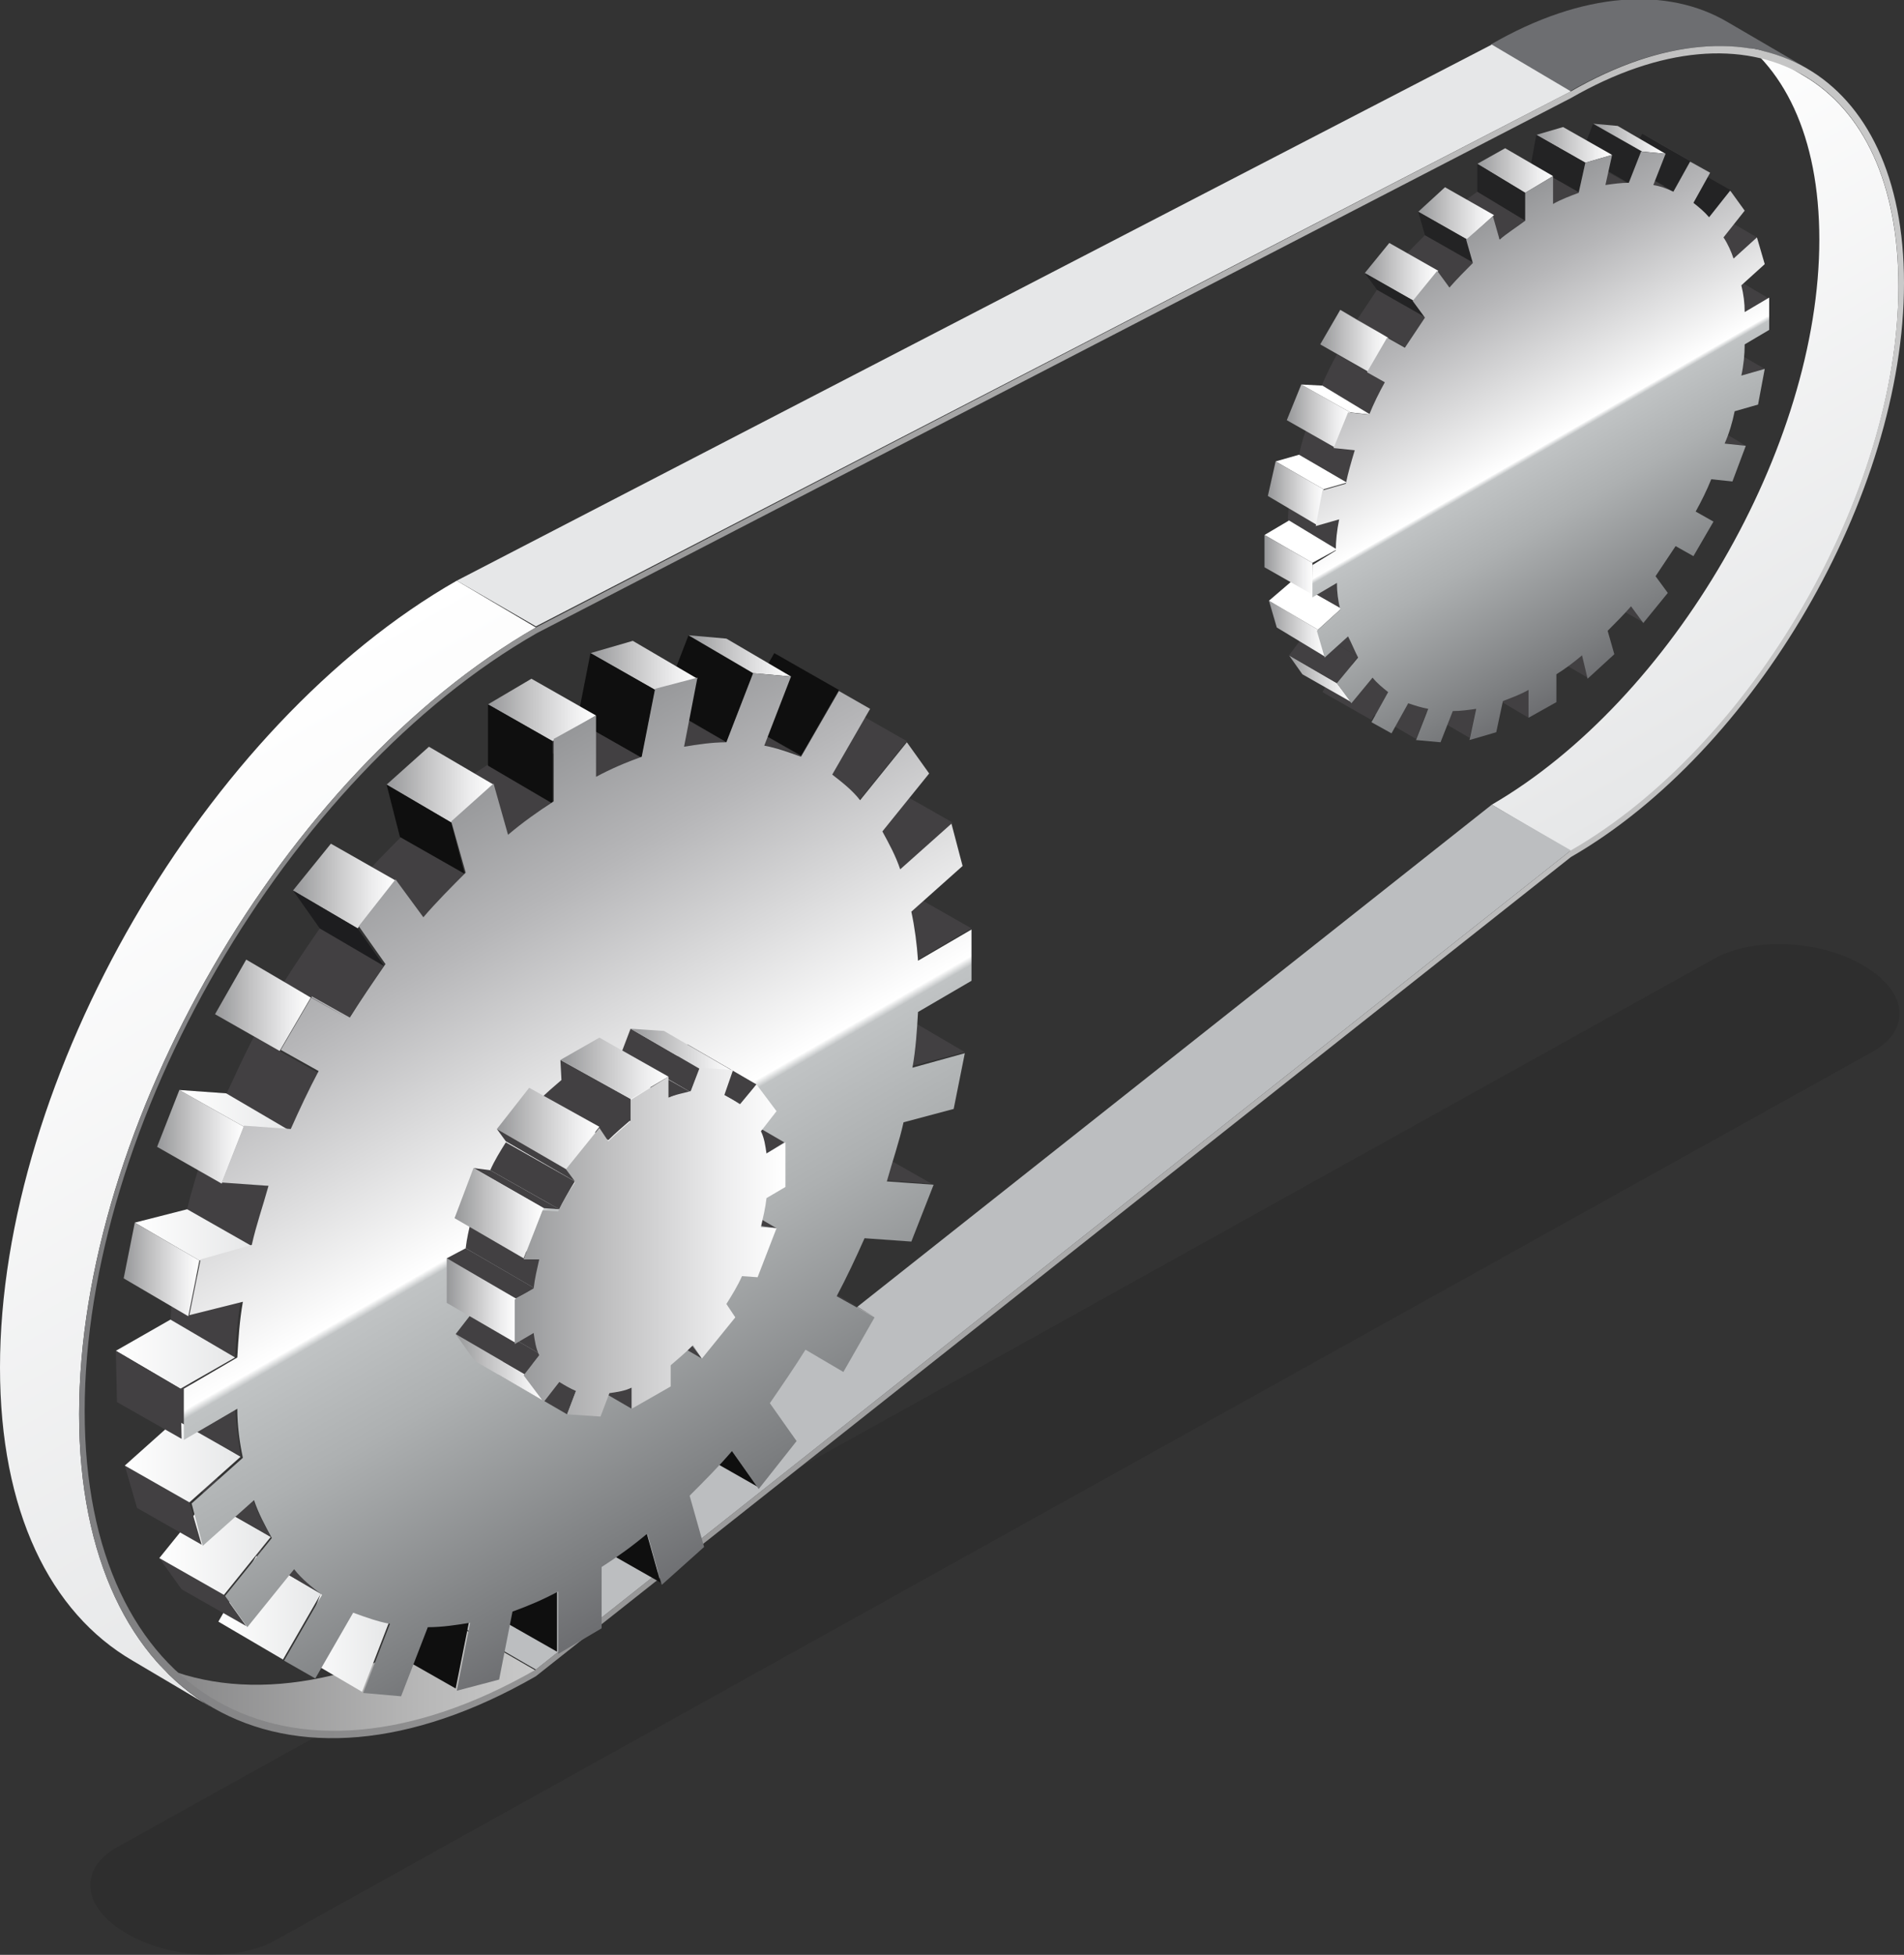 <?xml version="1.0" encoding="utf-8"?>
<!-- Generator: Adobe Illustrator 25.4.1, SVG Export Plug-In . SVG Version: 6.00 Build 0)  -->
<svg version="1.1" id="レイヤー_1" xmlns="http://www.w3.org/2000/svg" xmlns:xlink="http://www.w3.org/1999/xlink" x="0px"
	 y="0px" viewBox="0 0 170.9 175.4" style="enable-background:new 0 0 170.9 175.4;" xml:space="preserve">
<rect x="0" y="0" width="170.9" height="175.4" fill="#333333" stroke="none"/>
<style type="text/css">
	.st0{opacity:0.1;fill:#000700;}
	.st1{fill:url(#SVGID_1_);}
	.st2{fill:#6D6E71;}
	.st3{fill:url(#SVGID_00000116946261472148087740000015538443005953807498_);}
	.st4{fill:url(#SVGID_00000029014049293485544080000003774323171430430139_);}
	.st5{fill:url(#SVGID_00000124878709973951366150000002285395368256669356_);}
	.st6{fill:#BCBEC0;}
	.st7{fill:#E6E7E8;}
	.st8{fill:#424042;}
	.st9{fill:#0F0F0F;}
	.st10{fill:url(#SVGID_00000152979371161171723920000017995391088189764009_);}
	.st11{fill:url(#SVGID_00000075130119472658099030000005984701176025600423_);}
	.st12{fill:url(#SVGID_00000163761083655759329920000001503942655859253947_);}
	.st13{fill:url(#SVGID_00000057135888837816742920000015265835659110088096_);}
	.st14{fill:url(#SVGID_00000062900354896097026020000018413008817812554881_);}
	.st15{fill:url(#SVGID_00000036239997121215597440000005191022478338094753_);}
	.st16{fill:url(#SVGID_00000018934690389247777110000005315063676037967768_);}
	.st17{fill:url(#SVGID_00000114035101811218668850000017934155269997799836_);}
	.st18{fill:url(#SVGID_00000075876228023087722510000015668313095508501410_);}
	.st19{fill:url(#SVGID_00000131367731027332827760000017494482570407252867_);}
	.st20{fill:url(#SVGID_00000072966334256263684570000011081912328126449834_);}
	.st21{fill:url(#SVGID_00000109748526588355933860000017846880860475180929_);}
	.st22{fill:url(#SVGID_00000114790138532506690090000000489710499006002077_);}
	.st23{fill:url(#SVGID_00000003790845167495579690000007477707439530854559_);}
	.st24{fill:#1D1D1F;}
	.st25{fill:url(#SVGID_00000062901211243453707660000010836791414110056103_);}
	.st26{fill:url(#SVGID_00000039120484891383185530000009377015923625957559_);}
	.st27{fill:#232324;}
	.st28{fill:url(#SVGID_00000139258865473299407730000017080413829906338474_);}
	.st29{fill:url(#SVGID_00000090982811218664808740000013625480410855642800_);}
	.st30{fill:url(#SVGID_00000027584027653173149990000010251713092687951292_);}
	.st31{fill:#FFFFFF;}
	.st32{fill:url(#SVGID_00000063630138556917437400000016660077610024395427_);}
	.st33{fill:url(#SVGID_00000028290024334743350140000002097483667074537401_);}
	.st34{fill:url(#SVGID_00000168099148618431661460000016161866910155509888_);}
	.st35{fill:url(#SVGID_00000087374613634395276350000016775036581969345720_);}
	.st36{fill:url(#SVGID_00000021105177159667832740000011328699480392890292_);}
	.st37{fill:url(#SVGID_00000178905733145348804260000015211836892070491031_);}
	.st38{fill:url(#SVGID_00000133518404956484130180000014344946638587754669_);}
	.st39{fill:url(#SVGID_00000041996657761110700190000005539738323013964192_);}
	.st40{fill:url(#SVGID_00000145755560026330785380000013813149376199473289_);}
	.st41{fill:url(#SVGID_00000183953774715707191700000007214205132381590194_);}
	.st42{fill:url(#SVGID_00000108989558149095551530000003207256651973719970_);}
	.st43{fill:url(#SVGID_00000042731833616902876720000015248966102425655467_);}
	.st44{fill:url(#SVGID_00000024704486261205721790000006847614059089098157_);}
	.st45{fill:url(#SVGID_00000023255312566421826750000001470821278315237044_);}
	.st46{fill:url(#SVGID_00000124845334859599055330000005327935189518817965_);}
	.st47{fill:url(#SVGID_00000086660886551891035540000015725894475304903050_);}
</style>
<g>
	<g id="レイヤー_2_00000146486507267001616480000012097068136295411122_">
		<g id="デザイン">
			<path class="st0" d="M11.4,173.5c3.9,2.3,9.9,2.5,13.3,0.6l143.5-79.8c3.4-2,3-5.4-1-7.7l0,0c-3.9-2.3-9.9-2.5-13.3-0.6
				L10.4,165.8C7,167.8,7.4,171.2,11.4,173.5L11.4,173.5z"/>
			<g>
				
					<linearGradient id="SVGID_1_" gradientUnits="userSpaceOnUse" x1="1506.132" y1="112.237" x2="1534.586" y2="161.523" gradientTransform="matrix(-1 0 0 -1 1669.09 175.89)">
					<stop  offset="0" style="stop-color:#E6E7E8"/>
					<stop  offset="1" style="stop-color:#FFFFFF"/>
				</linearGradient>
				<path class="st1" d="M161.9,6.8l-7.1-4.2c5.3,3.1,8.5,9.6,8.5,18.9c0,18.6-13.2,41.3-29.4,50.7l7.1,4.2
					c16.2-9.3,29.4-32,29.4-50.7C170.4,16.4,167.2,9.9,161.9,6.8z"/>
				<path class="st2" d="M162.3,6.2L155.1,2c-5.4-3.2-13-2.8-21.3,2l7.1,4.2C149.3,3.4,156.8,3,162.3,6.2z"/>
				
					<linearGradient id="SVGID_00000060747369923890957440000009015721673936435601_" gradientUnits="userSpaceOnUse" x1="1620.98" y1="25.419" x2="1656.85" y2="25.419" gradientTransform="matrix(-1 0 0 -1 1669.09 175.89)">
					<stop  offset="0" style="stop-color:#C9C9C9"/>
					<stop  offset="0.29" style="stop-color:#B7B7B7"/>
					<stop  offset="0.88" style="stop-color:#89898A"/>
					<stop  offset="1" style="stop-color:#7E7E80"/>
				</linearGradient>
				<path style="fill:url(#SVGID_00000060747369923890957440000009015721673936435601_);" d="M12.2,148.4l7.1,4.2
					c7.3,4.3,17.5,3.7,28.8-2.7l-7.1-4.1C29.8,152.1,19.6,152.7,12.2,148.4z"/>
				
					<linearGradient id="SVGID_00000043419254058768761380000001779180473390718900_" gradientUnits="userSpaceOnUse" x1="1621.121" y1="39.459" x2="1659.391" y2="105.75" gradientTransform="matrix(-1 0 0 -1 1669.09 175.89)">
					<stop  offset="0" style="stop-color:#E6E7E8"/>
					<stop  offset="1" style="stop-color:#FFFFFF"/>
				</linearGradient>
				<path style="fill:url(#SVGID_00000043419254058768761380000001779180473390718900_);" d="M11.9,149l7.1,4.2
					c-7.3-4.3-11.9-13.4-11.9-26.3c0-25.9,18.4-57.6,41-70.6L41,52.1C18.4,65,0,96.7,0,122.7C0,135.6,4.5,144.7,11.9,149z"/>
				
					<linearGradient id="SVGID_00000008127882394526416020000012477290890727508389_" gradientUnits="userSpaceOnUse" x1="1498.15" y1="95.845" x2="1661.99" y2="95.845" gradientTransform="matrix(-1 0 0 -1 1669.09 175.89)">
					<stop  offset="0" style="stop-color:#C9C9C9"/>
					<stop  offset="0.29" style="stop-color:#B7B7B7"/>
					<stop  offset="0.88" style="stop-color:#89898A"/>
					<stop  offset="1" style="stop-color:#7E7E80"/>
				</linearGradient>
				<path style="fill:url(#SVGID_00000008127882394526416020000012477290890727508389_);" d="M141,8.2c16.5-9.5,29.9-1.8,29.9,17.2
					s-13.4,42-29.9,51.5l-92.9,73.5c-22.6,13-41,2.4-41-23.5s18.4-57.6,41-70.6L141,8.2z M48.1,149.8L141,76.3
					c16.2-9.3,29.4-32,29.4-50.7S157.2-0.5,141,8.8l-92.8,48C25.8,69.6,7.6,100.9,7.6,126.6S25.8,162.6,48.1,149.8"/>
				<polygon class="st6" points="141,76.3 48.1,149.8 41,145.7 133.9,72.2 				"/>
				<polygon class="st7" points="141,8.2 133.9,4 41,52.1 48.1,56.2 				"/>
			</g>
			<g>
				<polygon class="st8" points="75,116.2 69.2,112.8 72.6,114.7 78.4,118.1 				"/>
				<polygon class="st9" points="68,133.4 62.2,130.1 59.8,126.7 65.6,130 				"/>
				<polygon class="st8" points="79.4,105.9 73.6,102.5 77.8,102.9 83.6,106.2 				"/>
				<polygon class="st9" points="59.3,142 53.5,138.7 52.2,134.1 58,137.4 				"/>
				<polygon class="st8" points="82,95.6 76.2,92.3 80.8,91 86.6,94.4 				"/>
				<polygon class="st9" points="50,148.2 44.2,144.9 44.2,139.3 50,142.7 				"/>
				<polygon class="st8" points="82.4,86.1 76.6,82.8 81.4,80 87.2,83.3 				"/>
				<polygon class="st9" points="40.9,151.5 35.1,148.2 36.3,142.1 42.1,145.5 				"/>
				<polygon class="st8" points="80.8,78 75,74.6 79.7,70.5 85.5,73.8 				"/>
				
					<linearGradient id="SVGID_00000114795066251056340330000000165438974711033994_" gradientUnits="userSpaceOnUse" x1="1634.22" y1="28.88" x2="1642.4" y2="28.88" gradientTransform="matrix(-1 0 0 -1 1669.09 175.89)">
					<stop  offset="0" style="stop-color:#E6E7E8"/>
					<stop  offset="1" style="stop-color:#FFFFFF"/>
				</linearGradient>
				<polygon style="fill:url(#SVGID_00000114795066251056340330000000165438974711033994_);" points="32.5,151.8 26.7,148.4 
					29.1,142.2 34.9,145.6 				"/>
				<polygon class="st8" points="77.2,71.7 71.4,68.4 75.6,63.2 81.4,66.5 				"/>
				
					<linearGradient id="SVGID_00000138567227742814261570000016080362552229920433_" gradientUnits="userSpaceOnUse" x1="1640.29" y1="31.615" x2="1649.47" y2="31.615" gradientTransform="matrix(-1 0 0 -1 1669.09 175.89)">
					<stop  offset="0" style="stop-color:#E6E7E8"/>
					<stop  offset="1" style="stop-color:#FFFFFF"/>
				</linearGradient>
				<polygon style="fill:url(#SVGID_00000138567227742814261570000016080362552229920433_);" points="25.4,148.9 19.6,145.5 
					23,139.6 28.8,143 				"/>
				<polygon class="st9" points="71.9,67.8 66.1,64.5 69.5,58.6 75.3,61.9 				"/>
				<polygon class="st8" points="75.3,61.9 69.5,58.6 72.3,60.2 78.1,63.5 				"/>
				<path class="st8" d="M28.8,143l-5.8-3.4c-0.9-0.7-1.8-1.4-2.5-2.3l5.8,3.4C27,141.6,27.9,142.3,28.8,143z"/>
				<path class="st8" d="M68.7,66.9l-5.8-3.3c1.1,0.2,2.2,0.6,3.3,1l5.8,3.3C70.9,67.4,69.8,67.1,68.7,66.9z"/>
				<polygon class="st8" points="22.1,145.9 16.3,142.6 14.3,139.8 20.1,143.1 				"/>
				
					<linearGradient id="SVGID_00000151535555058898677730000003535956830529553581_" gradientUnits="userSpaceOnUse" x1="1644.81" y1="37.035" x2="1654.77" y2="37.035" gradientTransform="matrix(-1 0 0 -1 1669.09 175.89)">
					<stop  offset="0" style="stop-color:#E6E7E8"/>
					<stop  offset="1" style="stop-color:#FFFFFF"/>
				</linearGradient>
				<polygon style="fill:url(#SVGID_00000151535555058898677730000003535956830529553581_);" points="20.1,143.1 14.3,139.8 
					18.5,134.6 24.3,137.9 				"/>
				<polygon class="st9" points="65.2,66.6 59.4,63.2 61.8,57 67.6,60.4 				"/>
				
					<linearGradient id="SVGID_00000171706034764884469650000015002849317254293160_" gradientUnits="userSpaceOnUse" x1="1598.06" y1="117.05" x2="1607.3" y2="117.05" gradientTransform="matrix(-1 0 0 -1 1669.09 175.89)">
					<stop  offset="0" style="stop-color:#FFFFFF"/>
					<stop  offset="0.22" style="stop-color:#EDEDEE"/>
					<stop  offset="0.66" style="stop-color:#BFBFC0"/>
					<stop  offset="1" style="stop-color:#969799"/>
				</linearGradient>
				<polygon style="fill:url(#SVGID_00000171706034764884469650000015002849317254293160_);" points="67.6,60.4 61.8,57 65.2,57.3 
					71,60.7 				"/>
				<path class="st8" d="M24.3,137.9l-5.8-3.4c-0.6-1.1-1.2-2.3-1.6-3.4l5.8,3.4C23.1,135.7,23.7,136.8,24.3,137.9z"/>
				<path class="st8" d="M61.4,67l-5.8-3.3c1.2-0.2,2.5-0.4,3.8-0.4l5.8,3.3C63.9,66.6,62.7,66.8,61.4,67z"/>
				<polygon class="st8" points="18.1,138.6 12.3,135.3 11.2,131.5 17,134.8 				"/>
				
					<linearGradient id="SVGID_00000088122096524217408220000002420090527006010504_" gradientUnits="userSpaceOnUse" x1="1647.44" y1="44.81" x2="1657.87" y2="44.81" gradientTransform="matrix(-1 0 0 -1 1669.09 175.89)">
					<stop  offset="0" style="stop-color:#E6E7E8"/>
					<stop  offset="1" style="stop-color:#FFFFFF"/>
				</linearGradient>
				<polygon style="fill:url(#SVGID_00000088122096524217408220000002420090527006010504_);" points="17,134.8 11.2,131.5 
					15.9,127.3 21.6,130.7 				"/>
				
					<linearGradient id="SVGID_00000025442679409215581070000012107521812702820245_" gradientUnits="userSpaceOnUse" x1="1606.45" y1="116.14" x2="1616.08" y2="116.14" gradientTransform="matrix(-1 0 0 -1 1669.09 175.89)">
					<stop  offset="0" style="stop-color:#FFFFFF"/>
					<stop  offset="0.22" style="stop-color:#EDEDEE"/>
					<stop  offset="0.66" style="stop-color:#BFBFC0"/>
					<stop  offset="1" style="stop-color:#969799"/>
				</linearGradient>
				<polygon style="fill:url(#SVGID_00000025442679409215581070000012107521812702820245_);" points="58.8,61.9 53,58.6 56.8,57.5 
					62.6,60.9 				"/>
				<polygon class="st9" points="57.6,68 51.8,64.7 53,58.6 58.8,61.9 				"/>
				<path class="st8" d="M21.6,130.7l-5.8-3.3c-0.3-1.4-0.5-2.9-0.5-4.3l5.8,3.3C21.2,127.8,21.4,129.3,21.6,130.7z"/>
				<path class="st8" d="M53.5,69.8l-5.8-3.3c1.3-0.7,2.7-1.3,4.1-1.8l5.8,3.3C56.2,68.5,54.9,69.1,53.5,69.8z"/>
				<path class="st8" d="M21.1,121.8l-5.8-3.3c0.1-1.6,0.2-3.3,0.5-5l5.8,3.3C21.3,118.4,21.2,120.1,21.1,121.8z"/>
				<path class="st8" d="M45.5,75l-5.8-3.4c1.3-1.1,2.7-2.1,4.1-3l5.8,3.3C48.2,72.9,46.8,73.9,45.5,75z"/>
				
					<linearGradient id="SVGID_00000084500324129742986140000013918862366254773176_" gradientUnits="userSpaceOnUse" x1="1648.02" y1="54.39" x2="1658.64" y2="54.39" gradientTransform="matrix(-1 0 0 -1 1669.09 175.89)">
					<stop  offset="0" style="stop-color:#E6E7E8"/>
					<stop  offset="1" style="stop-color:#FFFFFF"/>
				</linearGradient>
				<polygon style="fill:url(#SVGID_00000084500324129742986140000013918862366254773176_);" points="16.2,124.6 10.4,121.2 
					15.3,118.4 21.1,121.8 				"/>
				<polygon class="st8" points="16.3,129.1 10.5,125.8 10.4,121.2 16.2,124.6 				"/>
				
					<linearGradient id="SVGID_00000146471484773225561130000017326290828885839771_" gradientUnits="userSpaceOnUse" x1="1615.59" y1="112.2" x2="1625.34" y2="112.2" gradientTransform="matrix(-1 0 0 -1 1669.09 175.89)">
					<stop  offset="0" style="stop-color:#FFFFFF"/>
					<stop  offset="0.22" style="stop-color:#EDEDEE"/>
					<stop  offset="0.66" style="stop-color:#BFBFC0"/>
					<stop  offset="1" style="stop-color:#969799"/>
				</linearGradient>
				<polygon style="fill:url(#SVGID_00000146471484773225561130000017326290828885839771_);" points="49.6,66.5 43.8,63.2 
					47.7,60.9 53.5,64.2 				"/>
				<polygon class="st9" points="49.6,72.1 43.8,68.7 43.8,63.2 49.6,66.5 				"/>
				<path class="st8" d="M22.6,111.8l-5.8-3.3c0.4-1.8,1-3.5,1.5-5.3l5.8,3.3C23.5,108.3,23,110.1,22.6,111.8z"/>
				<path class="st8" d="M38,82.4l-5.8-3.3c1.2-1.4,2.5-2.7,3.8-4l5.8,3.3C40.4,79.7,39.2,81,38,82.4z"/>
				<path class="st8" d="M26.1,101.5l-5.8-3.3c0.8-1.7,1.6-3.5,2.5-5.2l5.8,3.3C27.6,98,26.8,99.7,26.1,101.5z"/>
				<path class="st8" d="M31.3,91.4l-5.8-3.3c1-1.6,2.1-3.2,3.2-4.8l5.8,3.3C33.4,88.2,32.3,89.8,31.3,91.4z"/>
				
					<linearGradient id="SVGID_00000165218103583621727790000004587960889374851509_" gradientUnits="userSpaceOnUse" x1="1646.52" y1="65.12" x2="1656.97" y2="65.12" gradientTransform="matrix(-1 0 0 -1 1669.09 175.89)">
					<stop  offset="0" style="stop-color:#E6E7E8"/>
					<stop  offset="1" style="stop-color:#FFFFFF"/>
				</linearGradient>
				<polygon style="fill:url(#SVGID_00000165218103583621727790000004587960889374851509_);" points="17.9,113.1 12.1,109.7 
					16.8,108.5 22.6,111.8 				"/>
				
					<linearGradient id="SVGID_00000127018006514853409560000013795367228039793040_" gradientUnits="userSpaceOnUse" x1="1651.17" y1="61.99" x2="1657.98" y2="61.99" gradientTransform="matrix(-1 0 0 -1 1669.09 175.89)">
					<stop  offset="0" style="stop-color:#FFFFFF"/>
					<stop  offset="0.22" style="stop-color:#EDEDEE"/>
					<stop  offset="0.66" style="stop-color:#BFBFC0"/>
					<stop  offset="1" style="stop-color:#969799"/>
				</linearGradient>
				<polygon style="fill:url(#SVGID_00000127018006514853409560000013795367228039793040_);" points="16.9,118.1 11.1,114.7 
					12.1,109.7 17.9,113.1 				"/>
				
					<linearGradient id="SVGID_00000132057808746451451750000013740310604444115364_" gradientUnits="userSpaceOnUse" x1="1624.83" y1="105.465" x2="1634.45" y2="105.465" gradientTransform="matrix(-1 0 0 -1 1669.09 175.89)">
					<stop  offset="0" style="stop-color:#FFFFFF"/>
					<stop  offset="0.22" style="stop-color:#EDEDEE"/>
					<stop  offset="0.66" style="stop-color:#BFBFC0"/>
					<stop  offset="1" style="stop-color:#969799"/>
				</linearGradient>
				<polygon style="fill:url(#SVGID_00000132057808746451451750000013740310604444115364_);" points="40.5,73.8 34.7,70.4 38.5,67 
					44.3,70.4 				"/>
				<polygon class="st9" points="41.7,78.4 35.9,75.1 34.7,70.4 40.5,73.8 				"/>
				
					<linearGradient id="SVGID_00000058585174959011090910000014732496614237155482_" gradientUnits="userSpaceOnUse" x1="1647.22" y1="73.91" x2="1654.97" y2="73.91" gradientTransform="matrix(-1 0 0 -1 1669.09 175.89)">
					<stop  offset="0" style="stop-color:#FFFFFF"/>
					<stop  offset="0.22" style="stop-color:#EDEDEE"/>
					<stop  offset="0.66" style="stop-color:#BFBFC0"/>
					<stop  offset="1" style="stop-color:#969799"/>
				</linearGradient>
				<polygon style="fill:url(#SVGID_00000058585174959011090910000014732496614237155482_);" points="19.9,106.2 14.1,102.9 
					16.1,97.8 21.9,101.1 				"/>
				
					<linearGradient id="SVGID_00000183928408696891981600000004912972906068759738_" gradientUnits="userSpaceOnUse" x1="1643.02" y1="76.275" x2="1653.01" y2="76.275" gradientTransform="matrix(-1 0 0 -1 1669.09 175.89)">
					<stop  offset="0" style="stop-color:#E6E7E8"/>
					<stop  offset="1" style="stop-color:#FFFFFF"/>
				</linearGradient>
				<polygon style="fill:url(#SVGID_00000183928408696891981600000004912972906068759738_);" points="21.9,101.1 16.1,97.8 
					20.3,98.1 26.1,101.5 				"/>
				
					<linearGradient id="SVGID_00000111892849228872679040000003403867777889357748_" gradientUnits="userSpaceOnUse" x1="1633.57" y1="96.415" x2="1642.78" y2="96.415" gradientTransform="matrix(-1 0 0 -1 1669.09 175.89)">
					<stop  offset="0" style="stop-color:#FFFFFF"/>
					<stop  offset="0.22" style="stop-color:#EDEDEE"/>
					<stop  offset="0.66" style="stop-color:#BFBFC0"/>
					<stop  offset="1" style="stop-color:#969799"/>
				</linearGradient>
				<polygon style="fill:url(#SVGID_00000111892849228872679040000003403867777889357748_);" points="32.1,83.3 26.3,79.9 
					29.7,75.7 35.5,79 				"/>
				<polygon class="st24" points="34.5,86.7 28.7,83.3 26.3,79.9 32.1,83.3 				"/>
				
					<linearGradient id="SVGID_00000049924687045286288180000003200608282193318548_" gradientUnits="userSpaceOnUse" x1="1641.2" y1="85.645" x2="1649.78" y2="85.645" gradientTransform="matrix(-1 0 0 -1 1669.09 175.89)">
					<stop  offset="0" style="stop-color:#FFFFFF"/>
					<stop  offset="0.22" style="stop-color:#EDEDEE"/>
					<stop  offset="0.66" style="stop-color:#BFBFC0"/>
					<stop  offset="1" style="stop-color:#969799"/>
				</linearGradient>
				<polygon style="fill:url(#SVGID_00000049924687045286288180000003200608282193318548_);" points="25.1,94.3 19.3,91 22.1,86.1 
					27.9,89.5 				"/>
				
					<linearGradient id="SVGID_00000011029740588605631970000001407263484966649233_" gradientUnits="userSpaceOnUse" x1="1599.585" y1="38.916" x2="1635.1" y2="100.433" gradientTransform="matrix(-1 0 0 -1 1669.09 175.89)">
					<stop  offset="0" style="stop-color:#6D6E71"/>
					<stop  offset="8.000000e-02" style="stop-color:#7C7E80"/>
					<stop  offset="0.35" style="stop-color:#ADB0B1"/>
					<stop  offset="0.49" style="stop-color:#C0C3C4"/>
					<stop  offset="0.5" style="stop-color:#FFFFFF"/>
					<stop  offset="0.83" style="stop-color:#B6B6B8"/>
					<stop  offset="1" style="stop-color:#969799"/>
				</linearGradient>
				<path style="fill:url(#SVGID_00000011029740588605631970000001407263484966649233_);" d="M53.5,64.2v5.5
					c1.3-0.7,2.7-1.3,4.1-1.8l1.2-6.1l3.8-1L61.4,67c1.2-0.2,2.5-0.4,3.8-0.4l2.4-6.2l3.4,0.3l-2.4,6.2c1.1,0.2,2.2,0.6,3.3,1
					l3.4-5.9l2.8,1.6l-3.4,5.9c0.9,0.7,1.8,1.4,2.5,2.3l4.2-5.2l2,2.8l-4.2,5.2c0.6,1.1,1.2,2.2,1.6,3.4l4.6-4.1l1,3.8l-4.6,4.1
					c0.3,1.4,0.5,2.9,0.6,4.4l4.8-2.8v4.6l-4.8,2.8c-0.1,1.7-0.2,3.3-0.5,5l4.7-1.3l-1,5l-4.5,1.2c-0.4,1.8-1,3.5-1.5,5.3l4.2,0.3
					l-2,5.1l-4.2-0.3c-0.8,1.8-1.6,3.5-2.5,5.2l3.4,1.9l-2.8,4.9l-3.4-2c-1,1.6-2.1,3.2-3.2,4.8l2.4,3.4l-3.4,4.3l-2.4-3.4
					c-1.2,1.4-2.5,2.7-3.8,4l1.3,4.6l-3.8,3.4l-1.3-4.6c-1.3,1.1-2.7,2.1-4.1,3v5.5l-3.9,2.3v-5.6c-1.3,0.7-2.7,1.3-4.1,1.8
					l-1.2,6.1l-3.8,1l1.2-6.1c-1.2,0.2-2.5,0.4-3.8,0.4l-2.4,6.2l-3.4-0.3l2.4-6.2c-1.1-0.2-2.2-0.6-3.3-1l-3.4,5.9l-2.8-1.6
					l3.4-5.9c-0.9-0.7-1.8-1.4-2.5-2.3l-4.2,5.2l-2-2.8l4.2-5.2c-0.6-1.1-1.2-2.2-1.6-3.4l-4.6,4.1l-1-3.8l4.6-4.1
					c-0.3-1.4-0.5-2.9-0.5-4.4l-4.8,2.8v-4.6l4.8-2.8c0.1-1.7,0.2-3.3,0.5-5L17,118l1-5l4.6-1.3c0.4-1.8,1-3.5,1.5-5.3l-4.2-0.3
					l2-5.1l4.2,0.3c0.8-1.8,1.6-3.5,2.5-5.2l-3.4-1.9l2.8-4.8l3.4,1.9c1-1.6,2.1-3.2,3.2-4.8l-2.4-3.4l3.3-4.2l2.5,3.4
					c1.2-1.4,2.5-2.7,3.8-4l-1.3-4.6l3.8-3.4l1.3,4.6c1.3-1.1,2.7-2.1,4.1-3v-5.6L53.5,64.2z"/>
				<polygon class="st8" points="27.9,89.5 22.1,86.1 25.5,88.1 31.3,91.4 				"/>
			</g>
			<g>
				<polygon class="st8" points="152.2,45.9 147.8,43.4 149.4,44.3 153.8,46.8 				"/>
				<polygon class="st8" points="147.6,55.9 143.2,53.4 142.1,51.8 146.5,54.4 				"/>
				<polygon class="st8" points="154.8,39.8 150.5,37.3 152.4,37.4 156.7,40 				"/>
				<polygon class="st8" points="142.5,60.8 138.2,58.3 137.6,56.2 142,58.7 				"/>
				<polygon class="st8" points="156.3,33.7 152,31.2 154.1,30.6 158.4,33.1 				"/>
				<polygon class="st8" points="137.2,64.4 132.8,61.8 132.8,59.3 137.2,61.9 				"/>
				<polygon class="st8" points="156.6,28 152.2,25.5 154.4,24.2 158.8,26.8 				"/>
				<polygon class="st8" points="131.9,66.2 127.6,63.7 128.1,61 132.5,63.5 				"/>
				<polygon class="st8" points="155.6,23.2 151.2,20.6 153.4,18.8 157.7,21.3 				"/>
				<polygon class="st8" points="127.1,66.3 122.8,63.8 123.8,61 128.2,63.5 				"/>
				<polygon class="st27" points="153.5,19.5 149.1,17 151,14.6 155.4,17.1 				"/>
				<polygon class="st8" points="123.1,64.6 118.7,62.1 120.2,59.4 124.6,62 				"/>
				<polygon class="st27" points="150.3,17.2 145.9,14.7 147.4,12 151.8,14.5 				"/>
				<polygon class="st8" points="151.8,14.5 147.4,12 149.2,13 153.6,15.5 				"/>
				<path class="st8" d="M124.6,62l-4.4-2.5c-0.5-0.4-1-0.8-1.4-1.3l4.4,2.5C123.6,61.2,124.1,61.6,124.6,62z"/>
				<path class="st8" d="M148.4,16.6l-4.4-2.5c0.6,0.1,1.2,0.3,1.8,0.6l4.4,2.5C149.7,16.9,149.1,16.8,148.4,16.6z"/>
				
					<linearGradient id="SVGID_00000150819661321819621390000014883114559309644720_" gradientUnits="userSpaceOnUse" x1="1547.8" y1="114.985" x2="1553.43" y2="114.985" gradientTransform="matrix(-1 0 0 -1 1669.09 175.89)">
					<stop  offset="0" style="stop-color:#FFFFFF"/>
					<stop  offset="0.22" style="stop-color:#EDEDEE"/>
					<stop  offset="0.66" style="stop-color:#BFBFC0"/>
					<stop  offset="1" style="stop-color:#969799"/>
				</linearGradient>
				<polygon style="fill:url(#SVGID_00000150819661321819621390000014883114559309644720_);" points="121.3,63 116.9,60.5 
					115.7,58.8 120,61.3 				"/>
				<polygon class="st8" points="120,61.3 115.7,58.8 117.5,56.4 121.9,58.9 				"/>
				<polygon class="st27" points="146.3,16.5 141.9,13.9 143,11.1 147.4,13.6 				"/>
				
					<linearGradient id="SVGID_00000076584824207730392390000012699885647727080629_" gradientUnits="userSpaceOnUse" x1="1519.57" y1="163.405" x2="1526.11" y2="163.405" gradientTransform="matrix(-1 0 0 -1 1669.09 175.89)">
					<stop  offset="0" style="stop-color:#FFFFFF"/>
					<stop  offset="0.22" style="stop-color:#EDEDEE"/>
					<stop  offset="0.66" style="stop-color:#BFBFC0"/>
					<stop  offset="1" style="stop-color:#969799"/>
				</linearGradient>
				<polygon style="fill:url(#SVGID_00000076584824207730392390000012699885647727080629_);" points="147.4,13.6 143,11.1 
					145.2,11.3 149.5,13.8 				"/>
				<path class="st8" d="M121.9,58.9l-4.4-2.5c-0.4-0.6-0.7-1.3-0.9-1.9L121,57C121.2,57.7,121.6,58.3,121.9,58.9z"/>
				<path class="st8" d="M144.1,16.7l-4.4-2.5c0.7-0.1,1.4-0.2,2.1-0.2l4.4,2.5C145.6,16.5,144.8,16.5,144.1,16.7z"/>
				
					<linearGradient id="SVGID_00000107561658176059603530000008430256866176176023_" gradientUnits="userSpaceOnUse" x1="1550.17" y1="119.48" x2="1555.2" y2="119.48" gradientTransform="matrix(-1 0 0 -1 1669.09 175.89)">
					<stop  offset="0" style="stop-color:#FFFFFF"/>
					<stop  offset="0.22" style="stop-color:#EDEDEE"/>
					<stop  offset="0.66" style="stop-color:#BFBFC0"/>
					<stop  offset="1" style="stop-color:#969799"/>
				</linearGradient>
				<polygon style="fill:url(#SVGID_00000107561658176059603530000008430256866176176023_);" points="118.9,58.9 114.6,56.3 
					113.9,53.9 118.3,56.5 				"/>
				<polygon class="st31" points="118.3,56.5 113.9,53.9 116,52.1 120.4,54.6 				"/>
				
					<linearGradient id="SVGID_00000087382130639018053320000007261404650525330110_" gradientUnits="userSpaceOnUse" x1="1524.39" y1="162.88" x2="1531.19" y2="162.88" gradientTransform="matrix(-1 0 0 -1 1669.09 175.89)">
					<stop  offset="0" style="stop-color:#FFFFFF"/>
					<stop  offset="0.22" style="stop-color:#EDEDEE"/>
					<stop  offset="0.66" style="stop-color:#BFBFC0"/>
					<stop  offset="1" style="stop-color:#969799"/>
				</linearGradient>
				<polygon style="fill:url(#SVGID_00000087382130639018053320000007261404650525330110_);" points="142.3,14.6 137.9,12.1 
					140.3,11.4 144.7,13.9 				"/>
				<polygon class="st27" points="141.7,17.3 137.4,14.8 137.9,12.1 142.3,14.6 				"/>
				<path class="st8" d="M120.4,54.6l-4.4-2.5c-0.2-0.8-0.3-1.6-0.3-2.4l4.4,2.5C120.1,53,120.2,53.8,120.4,54.6z"/>
				<path class="st8" d="M139.5,18.3l-4.4-2.5c0.7-0.4,1.5-0.7,2.3-1l4.4,2.5C141,17.6,140.2,17.9,139.5,18.3z"/>
				<path class="st8" d="M120,49.3l-4.4-2.5c0-0.9,0.1-1.8,0.3-2.8l4.4,2.5C120.2,47.4,120.1,48.4,120,49.3z"/>
				<path class="st8" d="M134.7,21.4l-4.4-2.5c0.7-0.6,1.5-1.1,2.3-1.7l4.4,2.5C136.2,20.3,135.4,20.8,134.7,21.4z"/>
				<polygon class="st31" points="117.8,50.5 113.5,48 115.7,46.7 120,49.3 				"/>
				
					<linearGradient id="SVGID_00000130625011149458915820000010333542497047122365_" gradientUnits="userSpaceOnUse" x1="1551.23" y1="125.17" x2="1555.61" y2="125.17" gradientTransform="matrix(-1 0 0 -1 1669.09 175.89)">
					<stop  offset="0" style="stop-color:#FFFFFF"/>
					<stop  offset="0.22" style="stop-color:#EDEDEE"/>
					<stop  offset="0.66" style="stop-color:#BFBFC0"/>
					<stop  offset="1" style="stop-color:#969799"/>
				</linearGradient>
				<polygon style="fill:url(#SVGID_00000130625011149458915820000010333542497047122365_);" points="117.9,53.4 113.5,50.9 
					113.5,48 117.8,50.5 				"/>
				
					<linearGradient id="SVGID_00000119827109435510672800000008187296037753388979_" gradientUnits="userSpaceOnUse" x1="1529.65" y1="160.61" x2="1536.53" y2="160.61" gradientTransform="matrix(-1 0 0 -1 1669.09 175.89)">
					<stop  offset="0" style="stop-color:#FFFFFF"/>
					<stop  offset="0.22" style="stop-color:#EDEDEE"/>
					<stop  offset="0.66" style="stop-color:#BFBFC0"/>
					<stop  offset="1" style="stop-color:#969799"/>
				</linearGradient>
				<polygon style="fill:url(#SVGID_00000119827109435510672800000008187296037753388979_);" points="136.9,17.3 132.6,14.7 
					135.1,13.3 139.4,15.8 				"/>
				<polygon class="st27" points="136.9,19.8 132.6,17.2 132.6,14.7 136.9,17.3 				"/>
				<path class="st8" d="M121,43.3l-4.4-2.5c0.2-1,0.5-2,0.9-2.9l4.4,2.5C121.5,41.4,121.2,42.3,121,43.3z"/>
				<path class="st8" d="M130.2,25.8l-4.4-2.5c0.7-0.8,1.4-1.5,2.1-2.2l4.4,2.5C131.5,24.3,130.8,25,130.2,25.8z"/>
				<path class="st8" d="M123,37.2l-4.4-2.5c0.4-1,0.9-2,1.4-2.9l4.4,2.5C123.9,35.2,123.5,36.2,123,37.2z"/>
				<path class="st8" d="M126.2,31.2l-4.4-2.5c0.6-0.9,1.2-1.8,1.8-2.7l4.4,2.5C127.4,29.4,126.8,30.3,126.2,31.2z"/>
				<polygon class="st31" points="118.8,43.9 114.5,41.4 116.6,40.8 120.9,43.3 				"/>
				
					<linearGradient id="SVGID_00000015351458934777518780000003435030685081671351_" gradientUnits="userSpaceOnUse" x1="1550.25" y1="131.67" x2="1555.25" y2="131.67" gradientTransform="matrix(-1 0 0 -1 1669.09 175.89)">
					<stop  offset="0" style="stop-color:#FFFFFF"/>
					<stop  offset="0.22" style="stop-color:#EDEDEE"/>
					<stop  offset="0.66" style="stop-color:#BFBFC0"/>
					<stop  offset="1" style="stop-color:#969799"/>
				</linearGradient>
				<polygon style="fill:url(#SVGID_00000015351458934777518780000003435030685081671351_);" points="118.2,47.1 113.8,44.5 
					114.5,41.4 118.8,43.9 				"/>
				
					<linearGradient id="SVGID_00000127758569110505697130000014988320756775360695_" gradientUnits="userSpaceOnUse" x1="1534.99" y1="156.73" x2="1541.77" y2="156.73" gradientTransform="matrix(-1 0 0 -1 1669.09 175.89)">
					<stop  offset="0" style="stop-color:#FFFFFF"/>
					<stop  offset="0.22" style="stop-color:#EDEDEE"/>
					<stop  offset="0.66" style="stop-color:#BFBFC0"/>
					<stop  offset="1" style="stop-color:#969799"/>
				</linearGradient>
				<polygon style="fill:url(#SVGID_00000127758569110505697130000014988320756775360695_);" points="131.7,21.5 127.3,19 
					129.7,16.8 134.1,19.3 				"/>
				<polygon class="st27" points="132.3,23.6 127.9,21.1 127.3,19 131.7,21.5 				"/>
				
					<linearGradient id="SVGID_00000122699343081219132920000013120400397445351609_" gradientUnits="userSpaceOnUse" x1="1547.94" y1="138.535" x2="1553.55" y2="138.535" gradientTransform="matrix(-1 0 0 -1 1669.09 175.89)">
					<stop  offset="0" style="stop-color:#FFFFFF"/>
					<stop  offset="0.22" style="stop-color:#EDEDEE"/>
					<stop  offset="0.66" style="stop-color:#BFBFC0"/>
					<stop  offset="1" style="stop-color:#969799"/>
				</linearGradient>
				<polygon style="fill:url(#SVGID_00000122699343081219132920000013120400397445351609_);" points="119.9,40.2 115.5,37.7 
					116.8,34.5 121.2,37 				"/>
				<polygon class="st31" points="121.2,37 116.8,34.5 118.7,34.6 123,37.2 				"/>
				
					<linearGradient id="SVGID_00000150083737464506967550000002799205909728602516_" gradientUnits="userSpaceOnUse" x1="1540.04" y1="151.515" x2="1546.57" y2="151.515" gradientTransform="matrix(-1 0 0 -1 1669.09 175.89)">
					<stop  offset="0" style="stop-color:#FFFFFF"/>
					<stop  offset="0.22" style="stop-color:#EDEDEE"/>
					<stop  offset="0.66" style="stop-color:#BFBFC0"/>
					<stop  offset="1" style="stop-color:#969799"/>
				</linearGradient>
				<polygon style="fill:url(#SVGID_00000150083737464506967550000002799205909728602516_);" points="126.9,27 122.5,24.5 
					124.7,21.8 129.1,24.3 				"/>
				<polygon class="st27" points="128,28.5 123.6,26 122.5,24.5 126.9,27 				"/>
				
					<linearGradient id="SVGID_00000120550675789036527480000017735678419453491878_" gradientUnits="userSpaceOnUse" x1="1544.45" y1="145.305" x2="1550.58" y2="145.305" gradientTransform="matrix(-1 0 0 -1 1669.09 175.89)">
					<stop  offset="0" style="stop-color:#FFFFFF"/>
					<stop  offset="0.22" style="stop-color:#EDEDEE"/>
					<stop  offset="0.66" style="stop-color:#BFBFC0"/>
					<stop  offset="1" style="stop-color:#969799"/>
				</linearGradient>
				<polygon style="fill:url(#SVGID_00000120550675789036527480000017735678419453491878_);" points="122.9,33.4 118.5,30.9 
					120.3,27.8 124.6,30.3 				"/>
				
					<linearGradient id="SVGID_00000013150871872290140520000009739540533922057390_" gradientUnits="userSpaceOnUse" x1="1520.545" y1="118.059" x2="1541.019" y2="153.515" gradientTransform="matrix(-1 0 0 -1 1669.09 175.89)">
					<stop  offset="0" style="stop-color:#6D6E71"/>
					<stop  offset="8.000000e-02" style="stop-color:#7C7E80"/>
					<stop  offset="0.35" style="stop-color:#ADB0B1"/>
					<stop  offset="0.49" style="stop-color:#C0C3C4"/>
					<stop  offset="0.5" style="stop-color:#FFFFFF"/>
					<stop  offset="0.83" style="stop-color:#B6B6B8"/>
					<stop  offset="1" style="stop-color:#969799"/>
				</linearGradient>
				<path style="fill:url(#SVGID_00000013150871872290140520000009739540533922057390_);" d="M139.4,15.8v2.5c0.7-0.4,1.5-0.7,2.3-1
					l0.6-2.7l2.4-0.7l-0.6,2.7c0.7-0.1,1.4-0.2,2.1-0.2l1.1-2.8l2.2,0.2l-1.1,2.8c0.6,0.1,1.2,0.3,1.8,0.6l1.5-2.7l1.8,1l-1.5,2.7
					c0.5,0.4,1,0.8,1.4,1.3l1.9-2.4l1.3,1.8l-1.9,2.4c0.4,0.6,0.7,1.3,0.9,1.9l2.1-1.9l0.7,2.4l-2.1,1.9c0.2,0.8,0.3,1.6,0.3,2.4
					l2.2-1.3v2.9l-2.2,1.3c0,0.9-0.1,1.9-0.3,2.8l2.1-0.6l-0.6,3.2l-2.1,0.6c-0.2,1-0.5,2-0.9,2.9l1.9,0.2l-1.2,3.2l-1.9-0.2
					c-0.4,1-0.9,2-1.4,2.9l1.6,0.9l-1.8,3.1l-1.6-0.9c-0.6,0.9-1.2,1.8-1.8,2.7l1.1,1.5l-2.2,2.7l-1.1-1.5c-0.7,0.8-1.4,1.5-2.1,2.2
					l0.6,2.1l-2.4,2.2l-0.5-2.1c-0.7,0.6-1.5,1.2-2.3,1.7v2.5l-2.5,1.4v-2.5c-0.7,0.4-1.5,0.7-2.3,1l-0.6,2.8l-2.4,0.7l0.6-2.8
					c-0.7,0.1-1.4,0.2-2.1,0.2l-1.1,2.8l-2.2-0.2l1.1-2.8c-0.6-0.1-1.2-0.3-1.8-0.5l-1.5,2.7l-1.8-1l1.5-2.7c-0.5-0.4-1-0.8-1.4-1.3
					l-1.9,2.3l-1.3-1.8l1.9-2.3c-0.3-0.6-0.6-1.3-0.9-1.9l-2.1,1.9l-0.7-2.4l2.1-1.9c-0.2-0.8-0.3-1.6-0.3-2.4l-2.2,1.3v-2.9
					l2.1-1.3c0-0.9,0.1-1.8,0.3-2.8l-2.1,0.6l0.6-3.2l2.1-0.6c0.2-1,0.5-2,0.8-3l-1.9-0.2l1.3-3.2l1.9,0.2c0.4-1,0.9-2,1.4-2.9
					l-1.6-0.9l1.8-3.1l1.6,0.9c0.6-0.9,1.2-1.8,1.8-2.7l-1.1-1.5l2.2-2.7l1.1,1.5c0.7-0.8,1.4-1.5,2.1-2.2l-0.6-2.1l2.4-2.1l0.6,2.1
					c0.7-0.6,1.5-1.1,2.3-1.7v-2.5L139.4,15.8z"/>
				<polygon class="st8" points="124.6,30.3 120.3,27.8 121.8,28.7 126.2,31.2 				"/>
			</g>
			<g>
				<polygon class="st8" points="63,121.9 56.8,118.3 55.9,117.1 62.1,120.7 				"/>
				<polygon class="st8" points="68.3,110 62,106.5 63.5,106.6 69.7,110.2 				"/>
				<polygon class="st8" points="56.7,126.4 50.5,122.8 50.5,120.9 56.7,124.5 				"/>
				<polygon class="st8" points="68.8,103.5 62.5,99.9 64.2,98.9 70.4,102.5 				"/>
				<polygon class="st8" points="50.9,126.9 44.7,123.3 45.5,121.2 51.7,124.8 				"/>
				<polygon class="st8" points="66.5,99.1 60.2,95.5 61.7,93.7 67.9,97.3 				"/>
				<path class="st8" d="M51,124.4l-6.2-3.6c-0.2-0.1-0.5-0.3-0.7-0.5l6.2,3.6C50.5,124.2,50.7,124.3,51,124.4z"/>
				<path class="st8" d="M59.6,95l6.2,3.6c-0.3-0.1-0.5-0.3-0.8-0.4l-6.2-3.6C59.1,94.8,59.3,94.9,59.6,95z"/>
				
					<linearGradient id="SVGID_00000176012741013347240230000011582821622533118339_" gradientUnits="userSpaceOnUse" x1="1620.25" y1="53.16" x2="1628.21" y2="53.16" gradientTransform="matrix(-1 0 0 -1 1669.09 175.89)">
					<stop  offset="0" style="stop-color:#FFFFFF"/>
					<stop  offset="0.22" style="stop-color:#EDEDEE"/>
					<stop  offset="0.66" style="stop-color:#BFBFC0"/>
					<stop  offset="1" style="stop-color:#969799"/>
				</linearGradient>
				<polygon style="fill:url(#SVGID_00000176012741013347240230000011582821622533118339_);" points="48.8,125.7 42.6,122.1 
					40.9,119.7 47.1,123.3 				"/>
				<polygon class="st8" points="47.1,123.3 40.9,119.7 42.3,117.9 48.5,121.5 				"/>
				<polygon class="st8" points="62,98 55.8,94.4 56.6,92.3 62.8,95.9 				"/>
				
					<linearGradient id="SVGID_00000037675213499877922000000010390470232571311520_" gradientUnits="userSpaceOnUse" x1="1603.26" y1="81.68" x2="1612.48" y2="81.68" gradientTransform="matrix(-1 0 0 -1 1669.09 175.89)">
					<stop  offset="0" style="stop-color:#FFFFFF"/>
					<stop  offset="0.22" style="stop-color:#EDEDEE"/>
					<stop  offset="0.66" style="stop-color:#BFBFC0"/>
					<stop  offset="1" style="stop-color:#969799"/>
				</linearGradient>
				<polygon style="fill:url(#SVGID_00000037675213499877922000000010390470232571311520_);" points="62.8,95.9 56.6,92.3 
					59.6,92.5 65.8,96.1 				"/>
				<path class="st8" d="M48.5,121.5l-6.2-3.6c-0.3-0.6-0.4-1.3-0.5-2l6.2,3.6C48.1,120.2,48.3,120.9,48.5,121.5z"/>
				<path class="st8" d="M60,98.5L53.8,95c0.6-0.3,1.3-0.4,2-0.5L62,98C61.3,98.1,60.6,98.3,60,98.5z"/>
				<path class="st8" d="M48,115.6l-6.2-3.6c0.1-0.9,0.3-1.7,0.5-2.6l6.2,3.6C48.3,113.8,48.1,114.7,48,115.6z"/>
				<path class="st8" d="M54.6,102.3l-6.2-3.6c0.6-0.6,1.3-1.2,2-1.8l6.2,3.6C55.9,101.1,55.2,101.7,54.6,102.3z"/>
				
					<linearGradient id="SVGID_00000001627321570975655730000014660402154427358650_" gradientUnits="userSpaceOnUse" x1="1622.76" y1="59.155" x2="1629" y2="59.155" gradientTransform="matrix(-1 0 0 -1 1669.09 175.89)">
					<stop  offset="0" style="stop-color:#FFFFFF"/>
					<stop  offset="0.22" style="stop-color:#EDEDEE"/>
					<stop  offset="0.66" style="stop-color:#BFBFC0"/>
					<stop  offset="1" style="stop-color:#969799"/>
				</linearGradient>
				<polygon style="fill:url(#SVGID_00000001627321570975655730000014660402154427358650_);" points="46.3,120.5 40.1,116.9 
					40.1,112.9 46.3,116.5 				"/>
				<polygon class="st8" points="46.3,116.5 40.1,112.9 41.8,112 48,115.6 				"/>
				<polygon class="st8" points="56.6,100.6 50.4,97 50.3,95.1 56.6,98.6 				"/>
				
					<linearGradient id="SVGID_00000118365945573027076240000015930123660980618425_" gradientUnits="userSpaceOnUse" x1="1609.07" y1="80.035" x2="1618.75" y2="80.035" gradientTransform="matrix(-1 0 0 -1 1669.09 175.89)">
					<stop  offset="0" style="stop-color:#FFFFFF"/>
					<stop  offset="0.22" style="stop-color:#EDEDEE"/>
					<stop  offset="0.66" style="stop-color:#BFBFC0"/>
					<stop  offset="1" style="stop-color:#969799"/>
				</linearGradient>
				<polygon style="fill:url(#SVGID_00000118365945573027076240000015930123660980618425_);" points="56.6,98.6 50.3,95.1 
					53.8,93.1 60,96.6 				"/>
				<path class="st8" d="M50.2,108.5L44,105c0.4-0.9,0.9-1.7,1.4-2.5l6.2,3.5C51.1,106.8,50.6,107.7,50.2,108.5z"/>
				<polygon class="st8" points="48.8,108.4 42.5,104.8 44,105 50.2,108.5 				"/>
				
					<linearGradient id="SVGID_00000152252657326866827910000007572359149709629609_" gradientUnits="userSpaceOnUse" x1="1620.34" y1="67.03" x2="1628.27" y2="67.03" gradientTransform="matrix(-1 0 0 -1 1669.09 175.89)">
					<stop  offset="0" style="stop-color:#FFFFFF"/>
					<stop  offset="0.22" style="stop-color:#EDEDEE"/>
					<stop  offset="0.66" style="stop-color:#BFBFC0"/>
					<stop  offset="1" style="stop-color:#969799"/>
				</linearGradient>
				<polygon style="fill:url(#SVGID_00000152252657326866827910000007572359149709629609_);" points="47,112.9 40.8,109.3 
					42.5,104.8 48.8,108.4 				"/>
				
					<linearGradient id="SVGID_00000105424207701300135240000013000000300458456195_" gradientUnits="userSpaceOnUse" x1="1615.33" y1="74.675" x2="1624.52" y2="74.675" gradientTransform="matrix(-1 0 0 -1 1669.09 175.89)">
					<stop  offset="0" style="stop-color:#FFFFFF"/>
					<stop  offset="0.22" style="stop-color:#EDEDEE"/>
					<stop  offset="0.66" style="stop-color:#BFBFC0"/>
					<stop  offset="1" style="stop-color:#969799"/>
				</linearGradient>
				<polygon style="fill:url(#SVGID_00000105424207701300135240000013000000300458456195_);" points="50.8,104.9 44.6,101.3 
					47.5,97.6 53.8,101.1 				"/>
				
					<linearGradient id="SVGID_00000133515130375403794670000012850943882591490179_" gradientUnits="userSpaceOnUse" x1="1598.68" y1="64.38" x2="1622.82" y2="64.38" gradientTransform="matrix(-1 0 0 -1 1669.09 175.89)">
					<stop  offset="0" style="stop-color:#FFFFFF"/>
					<stop  offset="0.22" style="stop-color:#EDEDEE"/>
					<stop  offset="0.66" style="stop-color:#BFBFC0"/>
					<stop  offset="1" style="stop-color:#969799"/>
				</linearGradient>
				<path style="fill:url(#SVGID_00000133515130375403794670000012850943882591490179_);" d="M60,96.6v1.9c0.6-0.3,1.3-0.4,2-0.6
					l0.8-2.1l3,0.2L65,98.3c0.5,0.2,1,0.5,1.4,0.8l1.5-1.8l1.8,2.4l-1.4,1.8c0.3,0.6,0.4,1.3,0.5,2l1.7-1v4l-1.7,1
					c-0.1,0.9-0.3,1.7-0.5,2.6l1.4,0.1l-1.7,4.4l-1.4-0.1c-0.4,0.9-0.9,1.7-1.4,2.5l0.8,1.2l-3,3.7l-0.8-1.2c-0.6,0.6-1.3,1.2-2,1.8
					v1.9l-3.5,2v-1.9c-0.6,0.3-1.3,0.4-2,0.5l-0.8,2.1l-3-0.2l0.8-2.1c-0.5-0.2-1-0.5-1.5-0.8l-1.4,1.8l-1.8-2.4l1.4-1.8
					c-0.3-0.6-0.4-1.3-0.5-2l-1.7,1v-4l1.7-1c0.1-0.9,0.3-1.7,0.5-2.6l-1.4,0l1.7-4.4l1.4,0.1c0.4-0.9,0.9-1.7,1.5-2.6l-0.8-1.2
					l3-3.7l0.8,1.2c0.6-0.6,1.3-1.2,2-1.8v-1.9L60,96.6z"/>
				<polygon class="st8" points="51.6,106 45.4,102.4 44.6,101.3 50.8,104.9 				"/>
			</g>
		</g>
	</g>
</g>
</svg>
